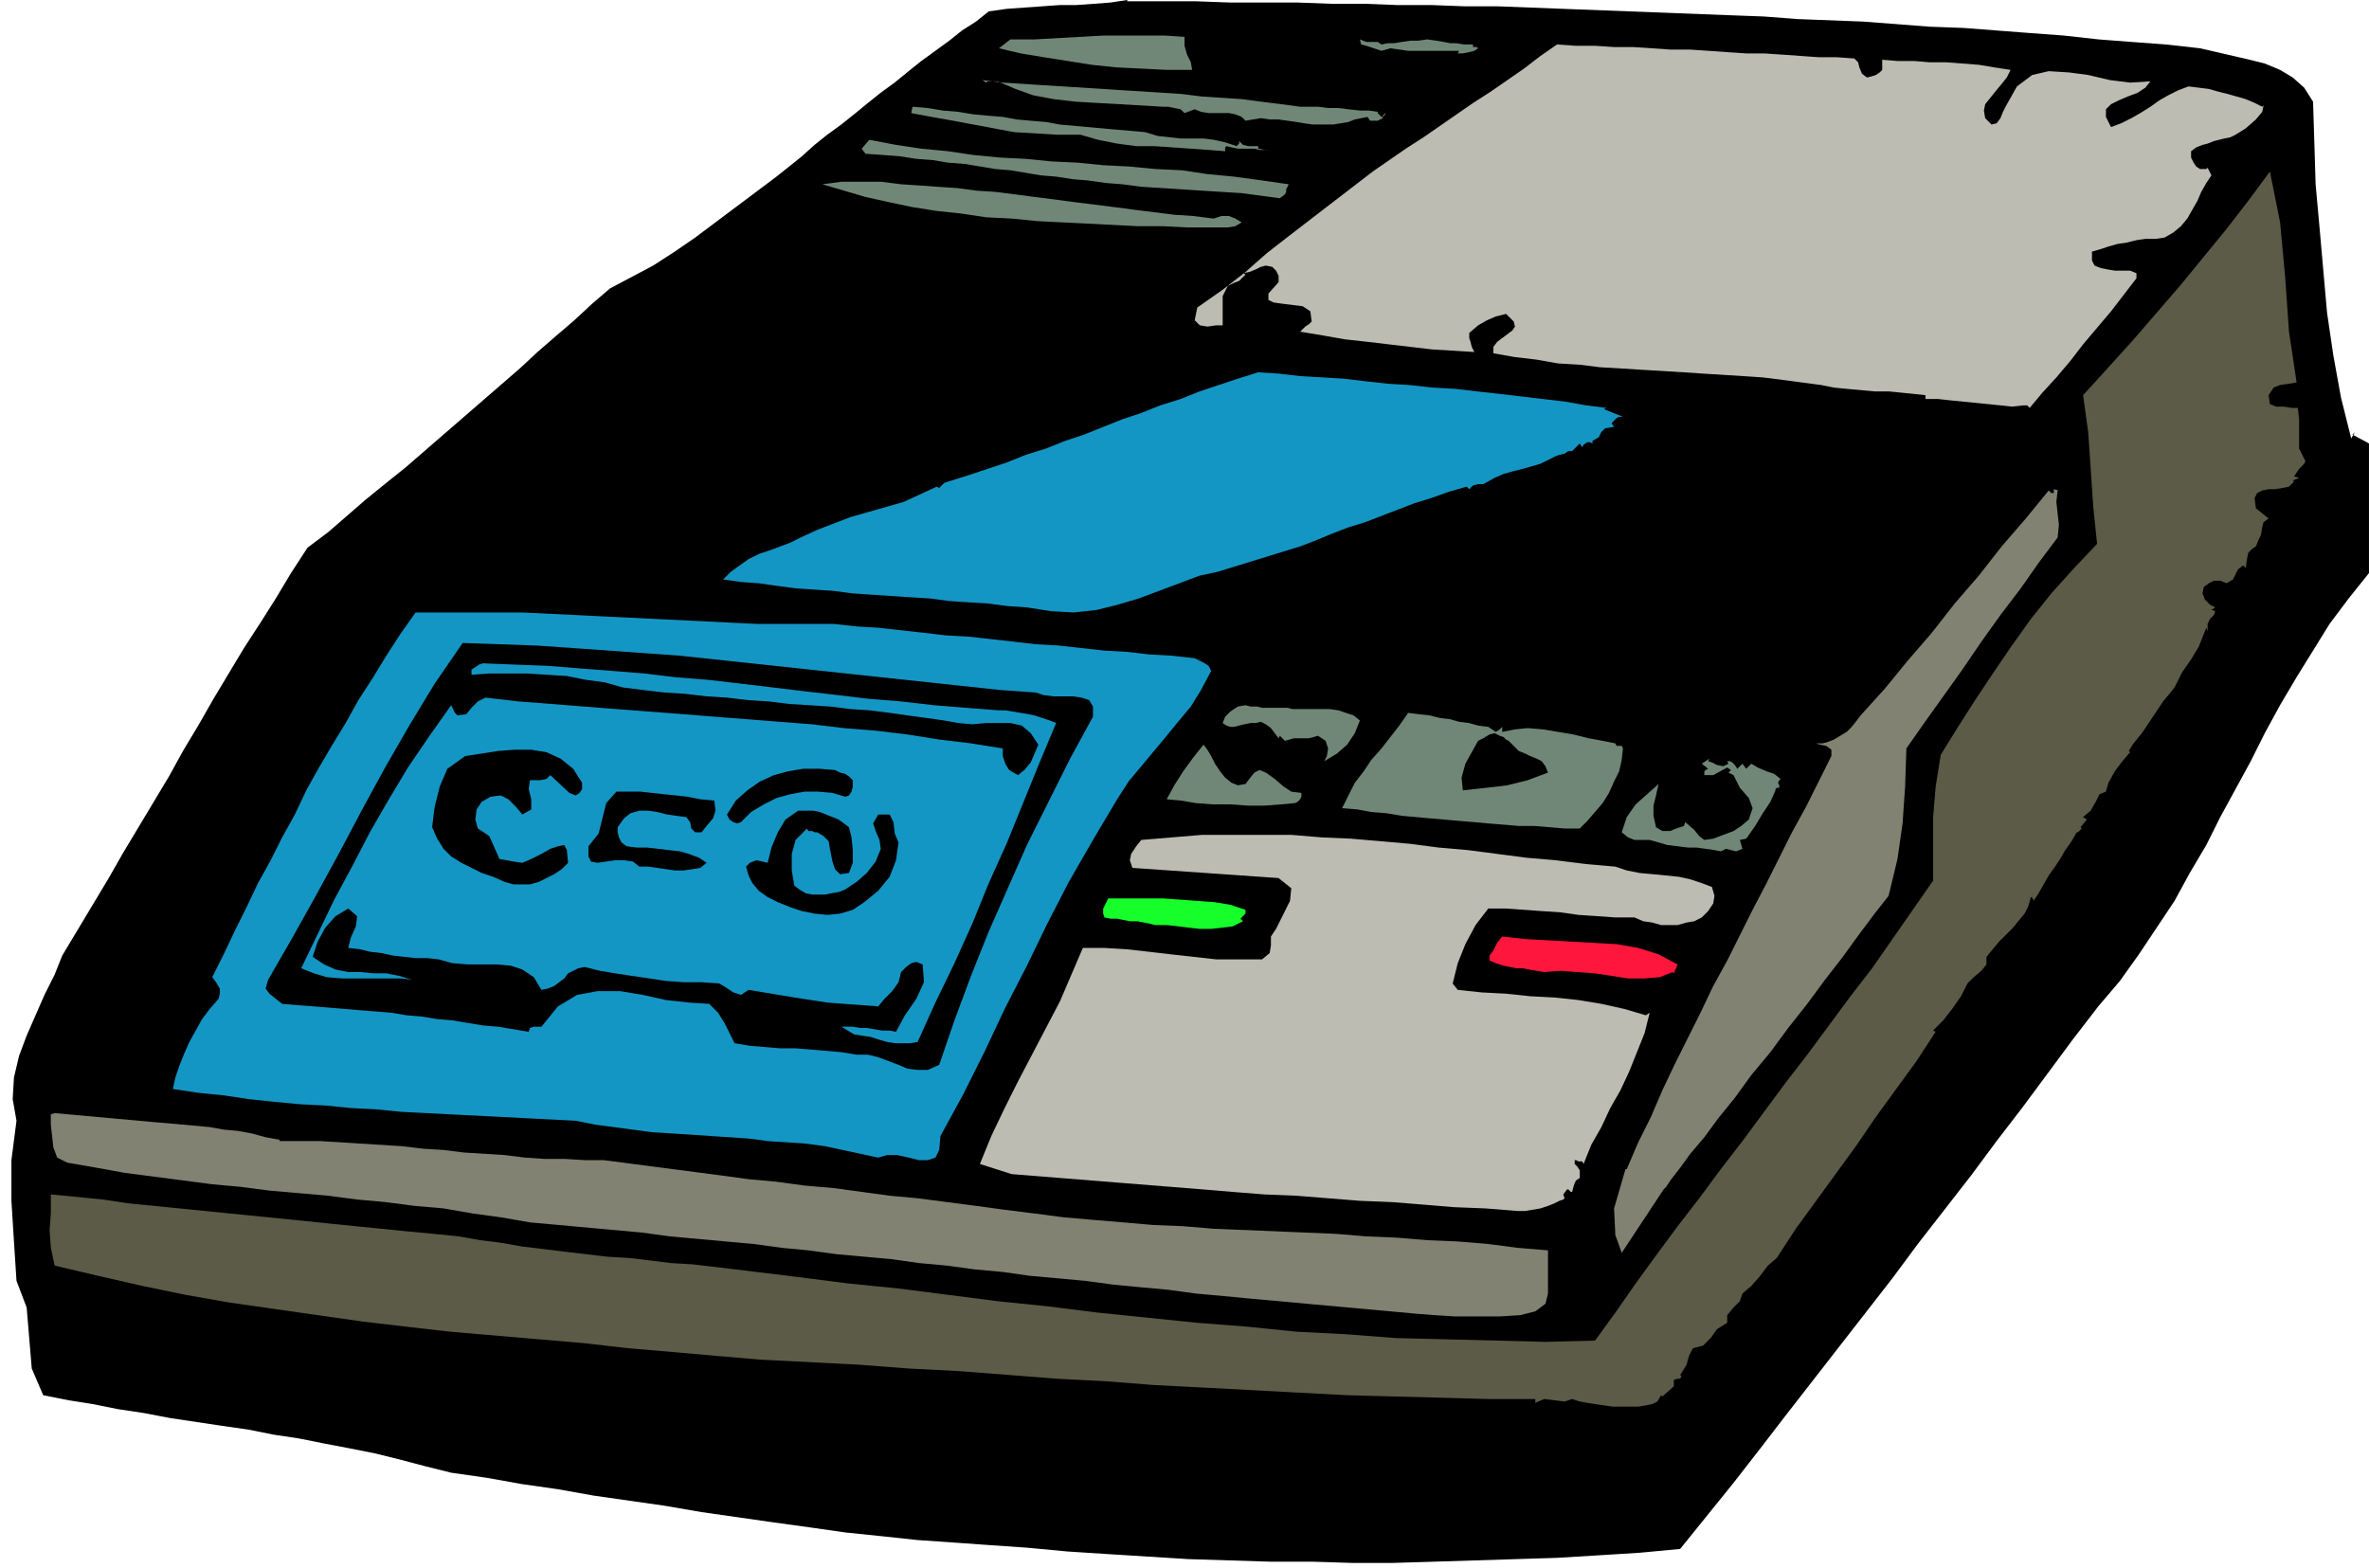 <svg xmlns="http://www.w3.org/2000/svg" width="1.864in" height="1.234in" fill-rule="evenodd" stroke-linecap="round" preserveAspectRatio="none" viewBox="0 0 1864 1234"><style>.pen1{stroke:none}.brush2{fill:#000}.brush3{fill:#708777}.brush4{fill:#bcbcb2}.brush6{fill:#1496c4}.brush7{fill:#828272}</style><path d="M887 1h54l27 1h53l27 1h26l26 1h27l26 1h26l26 1 26 1 26 1 26 1 26 1 26 1 26 1 27 1 26 2 26 1 26 1 26 2 26 2 27 1 26 2 26 2 27 2 27 3 26 2 27 2 27 3 13 3 13 3 13 3 12 3 12 5 10 6 9 8 7 11 1 32 1 33 3 33 3 34 3 34 5 34 6 33 8 32 3-5-2 2 13 7v102l-16 20-15 20-13 21-13 21-13 22-12 22-11 22-12 22-12 22-11 22-13 22-12 22-14 21-14 21-15 21-17 20-20 26-20 27-20 27-20 26-20 27-21 27-21 27-20 27-21 27-21 27-21 27-21 27-20 26-21 27-21 26-21 26-32 3-32 2-33 2-32 1-32 1-32 1-33 1h-32l-32-1h-33l-32-1-32-1-32-2-32-2-31-2-32-3-29-2-28-2-29-2-28-3-29-3-28-4-29-4-28-4-28-4-29-5-28-4-28-4-28-5-28-4-28-5-28-4-20-5-19-5-20-5-20-4-21-4-20-4-20-3-20-4-21-3-20-3-20-3-21-4-20-3-20-4-19-3-20-4-9-21-2-24-2-24-8-21-2-31-2-32v-32l4-31-3-17 1-17 4-17 6-16 7-16 7-16 8-16 6-15 12-20 12-20 12-20 12-21 12-20 12-20 12-20 11-20 12-20 12-21 12-20 12-20 13-20 12-19 12-20 13-20 16-12 15-13 15-13 16-13 15-12 15-13 15-13 15-13 15-13 15-13 15-13 14-13 15-13 14-12 14-13 14-12 17-9 17-9 17-11 16-11 16-12 16-12 16-12 16-12 10-8 10-8 10-9 10-8 11-8 10-8 11-9 10-8 11-8 11-9 10-8 11-8 11-8 10-8 11-7 10-8 14-2 14-1 14-1 14-1h13l14-1 13-1 13-2v1z" class="pen1 brush2"/><path d="M932 29v7l2 7 3 6 1 6h-20l-20-1-20-1-19-2-19-3-19-3-18-3-17-4 9-7h19l18-1 18-1 18-1h49l15 1zm155 6 5-1h5l6-1 7-1h6l7-1 7 1 6 1 5 1h5l6 1h7v2h3l1 1-3 2-4 1-5 1h-4l1-2h-40l-7-1-7-1-7 2-6-2-6-2-4-1-1-4 5 2h9l3 2z" class="pen1 brush3"/><path d="m1459 46 3 3 1 4 2 5 4 3 4-1 3-1 3-2 2-2v-8l12 1h13l12 1h13l13 1 13 1 12 2 13 2-3 6-4 5-5 6-4 5-4 5-1 5 1 6 5 5 4-1 3-4 2-5 2-4 9-16 12-9 13-3 16 1 15 2 17 4 16 2 16-1-4 5-6 4-8 3-7 3-6 3-4 4v6l4 8 8-3 8-4 7-4 8-5 7-5 7-4 8-4 8-3 8 1 8 1 7 2 8 2 7 2 7 2 7 3 6 3 1-1-1 5-5 6-8 7-8 5-4 2-5 1-4 1-4 1-5 2-4 1-5 2-4 3v5l2 4 2 3 3 2h5l1-1 3 6-4 6-4 7-3 7-4 7-4 7-5 6-6 5-7 4-7 1h-8l-7 1-8 2-7 1-7 2-6 2-7 2v7l2 4 5 2 5 1 6 1h12l5 2v4l-10 13-10 13-11 13-11 13-10 13-11 13-11 12-10 12-1-1-1-1h-3l-9 1-9-1-10-1-10-1-10-1-10-1-9-1h-10v-3l-9-1-10-1-10-1h-11l-11-1-11-1-10-1-10-2-15-2-15-2-16-2-15-1-16-1-16-1-15-1-16-1-17-1-16-1-17-1-16-2-17-1-17-3-17-2-17-3v-5l3-4 4-3 4-3 4-3 2-3-1-4-6-6-8 2-7 3-7 4-7 6v4l1 3 1 4 2 4-16-1-17-1-17-2-17-2-17-2-18-2-17-3-18-3 2-2 2-2 3-2 2-2-1-8-6-4-8-1-8-1-7-1-4-2v-5l8-9v-5l-2-4-3-3-5-1-4 1-4 2-5 2-5 1 2 1-5 5-5 2-4 2-4 8v23h-5l-7 1-6-1-4-4 2-10 10-7 10-7 9-7 9-7 9-8 8-7 9-7 9-7 13-10 13-10 13-10 13-10 13-10 13-9 13-9 14-9 13-9 13-9 13-9 14-9 13-9 13-9 13-10 13-9 15 1h15l15 1h15l15 1 15 1h15l15 1 14 1 15 1h14l15 1 14 1 14 1h14l14 1z" class="pen1 brush4"/><path d="M1023 84h14l8 1h8l8 1 9 1h7l7 1v1l1 1 1 1 1 1h1l1-1 1-1v-1h1-1l-2 2v2l-4 2h-6l-2-3-5 1-5 1-5 2-6 1-6 1h-16l-7-1-6-1-7-1-7-1h-7l-7-1-6 1-6 1-3-3-5-2-5-1h-16l-6-1-5-2-8 3-3-3-5-1-5-1h-4l-17-1-17-1-18-1-17-1-17-2-16-3-14-5-14-6h-8l-1 1-3-2 16 2 16 1 15 1 16 1 16 1 16 1 15 1 16 1 16 1 15 1 16 2 16 1 15 1 15 2 16 2 15 2zm-122 20 10 3 9 1 9 1h18l8 1 9 2 9 3 1-1 1-1v-2l3 3 4 1h8v2l11 2-5-1h-5l-4-1h-13l-5-1-4-1-1 1v3l-13-1-14-1-14-1-15-1h-14l-15-2-15-3-14-4h-18l-17-1-17-1-16-3-16-3-16-3-17-3-16-3 1-5 12 1 12 2 12 1 12 2 11 1 12 1 11 2 11 1 12 1 11 2 11 1 11 1 11 1 11 1 12 1 11 1zm113 41-2 4v2l-1 2-4 3-15-2-15-2-16-1-16-1-15-1-16-1-16-1-15-2-13-1-14-2-12-1-13-2-12-1-12-2-12-2-12-1-12-2-12-2-13-1-12-2-13-1-13-2-13-1-14-1-3-4 6-7 21 4 20 3 21 2 20 3 21 2 20 1 20 2 21 1 20 2 20 1 21 2 21 1 20 3 21 2 22 3 21 3z" class="pen1 brush3"/><path d="m1807 301-6 1-7 1-5 2-4 6 1 7 5 2h6l6 1h5l1 9v23l5 10-1 2-2 2-2 2-2 3-2 3 4 1-2 1-3 1 1 1-4 4-5 1-6 1h-5l-5 1-4 2-2 4 1 8 10 8-4 3-1 4-1 6-2 4-2 5-3 2-3 3-1 5-1 7-2-2-4 3-2 4-2 4-5 3-5-2h-5l-4 2-4 3-1 5 2 5 4 4 4 2-3 2 3 1-1 3-3 3-2 4v6l-1-3-6 15-6 10-7 10-6 12-4 5-5 6-4 6-4 6-4 6-4 6-4 5-4 5-3 5 1 1-6 7-6 8-5 9-2 7-5 2-3 6-4 7-6 5 3 2-5 6 1 1-3 3h-1l-4 7-5 7-4 7-4 6-5 7-4 7-4 7-4 6v-1l-1-1v-1h-1l-2 7-3 6-5 6-4 5-6 6-5 5-5 6-5 6v6l-4 5-6 5-5 5-5 10-7 10-7 9-8 8 2 1-15 23-16 22-16 22-15 22-16 22-16 22-16 22-15 23-7 6-6 8-7 8-7 6-2 6-5 5-5 6v6l-8 5-5 7-6 6-8 2-3 6-2 7-3 5-2 3 1 1-1 2h-2l-3 1v5l-9 8-1-1-3 5-4 2-5 1-6 1h-20l-7-1-7-1-6-1-6-1-6-2-6 2-8-1-8-1-7 3v-3h-37l-36-1-38-1-37-1-38-2-37-2-38-2-39-2-38-3-39-2-38-3-39-3-39-2-39-3-39-2-39-2-35-3-34-3-35-3-35-4-35-3-35-3-35-3-35-4-34-4-35-5-35-5-35-5-34-6-34-7-35-8-34-8-3-14-1-14 1-13v-15l21 2 20 2 20 3 20 2 20 2 20 2 20 2 20 2 20 2 20 2 19 2 20 2 20 2 20 2 21 2 20 2 17 3 16 2 17 3 17 2 16 2 17 2 17 2 17 1 17 2 16 2 17 1 17 2 17 2 16 2 17 2 16 2 39 5 40 4 39 5 39 5 39 4 40 5 39 4 39 4 39 3 39 4 39 2 39 3 40 1 39 1 39 1 39-1 16-22 16-23 16-22 17-23 17-22 17-23 17-22 17-23 17-23 17-22 17-23 17-23 17-22 16-23 16-23 16-23v-50l2-24 4-25 13-21 14-22 14-21 15-22 15-21 16-20 18-20 18-19-3-29-2-30-2-29-4-29 20-22 19-21 19-22 19-22 18-22 18-22 17-22 17-23 8 40 4 43 3 43 6 40z" class="pen1" style="fill:#5b5b47"/><path d="m955 172 6-2h6l5 2 5 3-5 3-6 1h-32l-19-1h-20l-19-1-20-1-20-1-20-1-20-2-20-1-20-3-19-2-19-3-19-4-18-4-17-5-17-5 8-1 7-1h31l8 1 8 1 15 1 14 1 15 1 15 2 15 1 16 2 15 2 16 2 15 2 16 2 16 2 15 2 16 2 16 2 15 1 16 2z" class="pen1 brush3"/><path d="m1264 321-2 1 15 6h-3l-2 1-2 2-2 2 2 3-7 1-3 3-2 4-5 3v2l-2-1h-2l-3 2-1 2-2-3-6 6h-3l-3 2-4 1-3 1-6 3-6 3-7 2-7 2-8 2-7 2-7 3-7 4-2 1h-4l-4 1-3 3-2-2-14 4-14 5-13 4-13 5-13 5-13 5-13 4-13 5-12 5-13 5-13 4-13 4-13 4-13 4-13 4-14 3-16 6-16 6-16 6-17 5-16 4-18 2-18-1-19-3-15-1-15-2-16-1-15-1-15-2-16-1-15-1-15-1-15-1-15-2-15-1-15-1-15-2-14-2-14-1-14-2 6-6 7-5 7-5 8-4 9-3 8-3 8-3 8-4 13-6 13-5 13-5 14-4 14-4 14-4 13-6 13-6 2 1 2-2 2-2 3-1 16-5 15-5 15-5 15-6 16-5 15-6 15-5 15-6 15-6 15-5 15-6 16-5 15-6 15-5 15-5 16-5 16 1 17 2 17 1 17 1 17 2 18 2 17 1 18 2 18 1 17 2 18 2 17 2 17 2 17 2 17 3 16 2z" class="pen1 brush6"/><path d="m1619 386-1 9 1 9 1 9-1 10-15 20-14 20-16 21-15 21-15 22-15 21-15 21-14 20-1 30-2 29-4 28-7 29-11 14-12 16-13 18-14 18-14 19-15 19-14 19-15 18-13 18-13 16-11 15-11 13-8 11-7 9-4 6-2 2-33 50-1-3-4-11-1-21 9-31h1l9-21 10-20 9-21 10-21 10-20 10-20 10-21 11-20 10-20 10-20 11-21 10-20 10-20 11-20 10-20 10-20v-5l-4-3-5-1-3-1h5l4-1 5-2 5-3 5-3 4-4 4-5 3-4 19-21 18-22 19-22 18-23 19-22 18-23 19-22 18-22 1 1 1 1h2v-3l4 1h-1z" class="pen1 brush7"/><path d="m1612 388-5 6 5-6z" class="pen1 brush2"/><path d="m656 491 18 2 17 1 18 2 18 2 17 2 18 1 18 2 18 2 17 2 18 1 18 2 18 2 18 1 17 2 18 1 18 2 4 2 4 2 3 2 2 4-8 15-8 13-10 12-9 11-10 12-10 12-10 12-9 14-19 32-19 33-17 33-16 33-17 33-16 34-17 34-18 33-1 11-3 6-6 2h-7l-8-2-9-2h-8l-7 2-14-3-14-3-14-3-15-2-15-1-15-1-15-2-15-1-15-1-15-1-15-1-16-1-15-2-15-2-15-2-15-3-19-1-20-1-19-1-20-1-20-1-19-1-20-1-20-2-20-1-20-2-20-1-21-2-19-2-20-3-20-2-20-3 2-9 3-9 4-10 4-9 5-9 5-9 6-8 7-8 1-4v-4l-3-5-3-4 9-18 9-19 9-18 9-19 10-18 9-18 10-18 9-19 10-18 10-17 11-18 10-18 11-17 11-18 11-17 12-17h84l21 1 21 1 20 1 21 1 20 1 21 1 20 1 20 1 21 1h60z" class="pen1 brush6"/><path d="m815 545 6 2 8 1h15l7 1 6 2 3 5v8l-18 33-17 34-17 34-15 34-15 34-14 35-13 35-12 35-9 4h-8l-8-1-7-3-8-3-8-3-8-2h-9l-12-2-12-1-12-1-12-1h-12l-12-1-12-1-12-2-4-8-4-8-5-8-7-7-16-1-18-2-18-4-18-3h-18l-16 3-15 9-13 16h-6l-3 1-1 3-12-2-12-2-12-1-12-2-12-2-12-1-12-2-12-1-12-2-12-1-13-1-12-1-12-1-12-1-13-1-12-1-5-4-5-4-3-4 2-7 19-33 19-34 18-33 18-34 18-33 19-33 20-33 22-32 29 1 29 1 29 2 28 2 28 2 28 2 28 3 28 3 28 3 28 3 28 3 28 3 28 3 28 3 28 3 28 2z" class="pen1 brush2"/><path d="M786 559h5l6 1 6 1 6 1 5 1 6 2 6 2 5 2-13 31-13 32-13 32-14 31-13 32-14 31-15 31-14 31-6 1h-12l-6-1-7-2-6-2-7-1-6-1-10-6h9l6 1h5l6 1 6 1h6l5 1 7-13 9-13 6-13-1-14-5-2-4 1-4 3-4 4-2 8-5 7-6 6-5 6-13-1-14-1-13-1-13-2-13-2-12-2-12-2-12-2-6 4-6-2-6-4-5-3-14-1h-14l-14-1-13-2-14-2-13-2-12-2-12-3-5 1-4 2-4 2-3 4-4 3-4 3-5 2-5 1-6-10-9-6-9-3-11-1h-23l-12-1-11-3-9-1h-9l-9-1-9-1-9-2-9-1-8-2-9-1 2-8 4-9 1-8-7-6-10 6-8 9-6 11-4 12 9 6 9 4 10 2h10l10 1h10l10 2 10 3-9-1h-46l-12-1-10-3-10-4 13-27 13-27 14-26 14-27 15-26 15-25 17-25 17-24 1 2 1 2 1 2 2 2 7-1 4-5 5-5 6-3 26 3 26 2 25 2 26 2 26 2 26 2 25 2 26 2 25 2 26 2 25 3 25 2 25 3 25 4 25 3 25 4v6l2 6 3 5 7 4 5-4 5-6 3-7 3-7-6-9-7-6-9-2h-19l-11 1-11-1-11-2-14-2-15-2-14-2-16-2-15-1-16-2-16-1-16-1-16-2-16-1-17-2-16-1-17-2-16-1-17-2-16-2-14-4-15-2-15-3-16-1-15-1h-30l-14 1v-4l3-2 3-2 3-1 25 1 26 1 25 2 26 2 25 2 25 3 25 2 26 3 25 3 25 3 26 3 25 3 25 2 26 3 25 2 26 2z" class="pen1 brush6"/><path d="M1017 558h29l7 1 6 2 6 2 5 4-4 10-6 9-8 7-10 6 2-4 1-6-2-6-6-4-7 2h-12l-7 2-4-4-1 2-3-4-3-4-4-3-4-2-4 1h-4l-5 1-4 1-4 1h-3l-3-1-3-2 2-5 4-4 6-4 6-1 4 1h5l4 1h20l4 1zm154 14-2-3 2 3 3 2 3 2 3-2 2-2v4l10-2 10-1 12 1 12 2 12 2 12 3 11 2 10 2 1 2h4l1 2-1 9-2 9-4 8-4 9-5 8-6 7-6 7-6 6h-12l-12-1-12-1h-12l-12-1-12-1-11-1-12-1-11-1-12-1-11-1-11-1-12-2-12-1-11-2-12-1 5-10 5-10 7-9 6-9 8-9 7-9 7-9 7-10 8 1 9 1 8 2 8 1 7 2 8 1 7 2 8 1z" class="pen1 brush3"/><path d="m1190 581-3 2 4 4 4 4 5 2 4 2 5 2 4 2 3 4 2 5-8 3-8 3-8 2-8 2-8 1-9 1-9 1-9 1-1-10 3-11 5-9 5-9 4-2 5-3 4-1 4 2 3 1 2 2 2 1 3-2z" class="pen1 brush2"/><path d="m980 617 3-4 4-5 4-2 5 2 7 5 7 6 6 4 8 1v3l-1 2-2 2-2 1-11 1-13 1h-13l-14-1h-14l-13-1-12-2-11-1 6-11 7-11 8-11 8-10 3 4 3 5 3 6 4 6 4 5 5 4 5 2 6-1z" class="pen1 brush3"/><path d="M458 616v5l-2 3-3 2-5-2-15-14-3 3-5 1h-8l-1 7 2 8v8l-7 4-5-6-6-6-6-3-8 1-7 4-4 6-1 8 2 7 9 6 4 9 4 9 11 2 7 1 7-3 8-4 7-4 6-2 5-1 2 4 1 10-5 5-6 4-6 3-6 3-7 2h-13l-7-2-9-4-9-3-8-4-8-4-8-5-6-6-5-8-4-9 2-16 4-16 6-14 14-10 13-2 13-2 13-1h13l12 2 11 5 10 8 7 11z" class="pen1 brush2"/><path d="m1344 599 3 1 4 2 5 1 4-2-1-2h2l2 1 2 2 2 3 4-4 3 4 4-4 5 3 7 3 6 2 5 4-1 1-1 2 1 2v2h-2l-1 1v1l-4 9-6 9-6 10-7 10-5 1 2 7-5 2-4-1-4-1-4 2-5-1-7-1-7-1h-7l-8-1-8-1-7-2-7-2h-12l-5-2-5-4 4-12 7-10 9-8 9-8-2 9-2 8v8l2 9 5 3h6l5-2 6-2 1-3 7 6 4 5 4 3 7-1 8-3 8-3 6-4 6-5 3-9-3-8-7-8-5-10-4-2 2-2-3-2-11 6h-7v-3l1-1 2-1-5-4 6-4-1 2z" class="pen1 brush3"/><path d="M671 614v5l-1 4-2 3-3 1-10-3-11-1h-11l-11 2-11 3-10 5-10 6-8 8-3 1-3-1-3-2-2-4 7-11 9-8 10-7 11-5 11-3 12-2h13l12 1 4 2 4 1 3 2 3 3zm-109 16 1 8-2 6-5 6-4 5h-5l-3-3-1-5-3-4-8-1-7-1-8-2-7-1h-7l-7 2-5 4-5 7v4l1 4 2 4 4 3 8 1h8l9 1 8 1 9 1 7 2 8 3 6 4-5 4-6 1-7 1h-7l-7-1-7-1-7-1h-7l-5-4-7-1h-7l-7 1-7 1-5-1-2-4v-8l8-10 3-12 3-12 8-9h19l9 1 9 1 10 1 9 1 10 2 11 1zm106 21 2 8 1 10v10l-3 8-7 1-4-4-2-6-1-5-1-5-1-6-4-4-5-3h-2l-2-1h-3l-1-2-9 9-3 11v13l2 12 4 3 5 3 5 1h10l5-1 6-1 5-2 9-6 8-7 7-9 4-10-1-7-3-7-2-6 4-7h9l3 6 1 9 3 7-2 14-5 13-9 11-11 9-9 6-10 3-10 1-10-1-10-2-9-3-10-4-8-4-7-5-5-6-3-6-2-7 3-3 5-2 5 1 4 1 3-12 5-12 6-10 10-7h12l5 1 5 2 5 2 5 2 4 3 4 3z" class="pen1 brush2"/><path d="m1347 698 2 7-1 6-4 6-5 5-6 3-6 1-7 2h-13l-7-2-7-1-7-3h-15l-14-1-15-1-14-2-15-1-14-1-14-1h-14l-10 13-8 15-6 15-4 16 4 5 19 2 19 1 19 2 19 1 19 2 18 3 18 4 17 5 3-2-4 16-6 15-6 15-7 15-8 14-7 15-8 14-6 15-1-2h-3l-2-1h-1v3l2 2 2 3v6l-3 2-1 2-1 3-1 4h-1l-1-1-1-1h-1l-3 4 1 3-1 1-3 1-4 2-5 2-6 2-6 1-6 1h-6l-25-2-25-1-24-2-25-2-25-1-25-2-25-2-25-1-25-2-24-2-25-2-25-2-25-2-25-2-25-2-25-2-25-8 9-22 10-21 11-22 11-21 11-21 11-21 9-21 9-21h17l17 1 18 2 17 2 18 2 18 2h36l6-5 1-6v-7l4-6 5-10 6-12 1-10-10-8-115-8-2-6 1-5 4-6 4-5 24-2 24-2h70l24 2 23 1 23 2 23 2 23 3 23 2 23 3 23 3 23 2 24 3 23 2 9 3 10 2 11 1 10 1 10 1 9 2 9 3 8 3z" class="pen1 brush4"/><path d="M980 716v3l-2 2-2 2 2 2-8 4-8 1-9 1h-9l-9-1-8-1-9-1h-9l-4-1-5-1-5-1h-6l-5-1-5-1h-5l-5-1-1-3v-4l2-4 2-4h43l14 1 13 1 14 1 12 2 12 4z" class="pen1" style="fill:#16ff2b"/><path d="m1320 759-3 7-1-1-10 4-12 1h-13l-13-2-13-2-14-1-13-1-13 1-6-1-6-1-5-1h-5l-5-1-5-1-6-2-5-2v-4l3-4 3-6 4-5 18 2 18 1 18 1 18 1 18 1 17 3 16 5 15 8z" class="pen1" style="fill:#ff163d"/><path d="M220 897v1h32l16 1 16 1 16 1 16 1 17 2 16 1 16 2 16 1 16 1 16 2 15 1h16l16 1h15l23 3 23 3 23 3 23 3 22 3 22 2 22 3 23 2 22 3 22 3 22 2 23 3 23 3 22 3 24 3 23 3 23 2 24 2 23 2 24 1 24 2 24 1 24 1 24 1 24 1 24 2 24 1 24 2 24 1 24 2 23 3 24 2v34l-2 8-8 6-12 3-16 1h-35l-16-1-13-1-22-2-22-2-22-2-22-2-22-2-22-2-21-2-22-2-22-3-22-2-21-2-22-3-22-2-22-2-21-3-22-2-22-3-22-2-21-3-22-2-22-2-22-3-21-2-22-3-22-2-22-2-22-2-22-3-22-2-22-2-22-2-22-2-23-4-22-3-23-4-23-2-23-3-22-2-23-3-23-2-23-2-23-3-22-2-23-3-23-3-23-3-22-4-23-4-8-4-3-8-1-9-1-9v-8l3-1 11 1 11 1 11 1 11 1 11 1 11 1 11 1 12 1 11 1 11 1 11 1 11 2 11 1 11 2 11 3 11 2z" class="pen1 brush7"/></svg>
